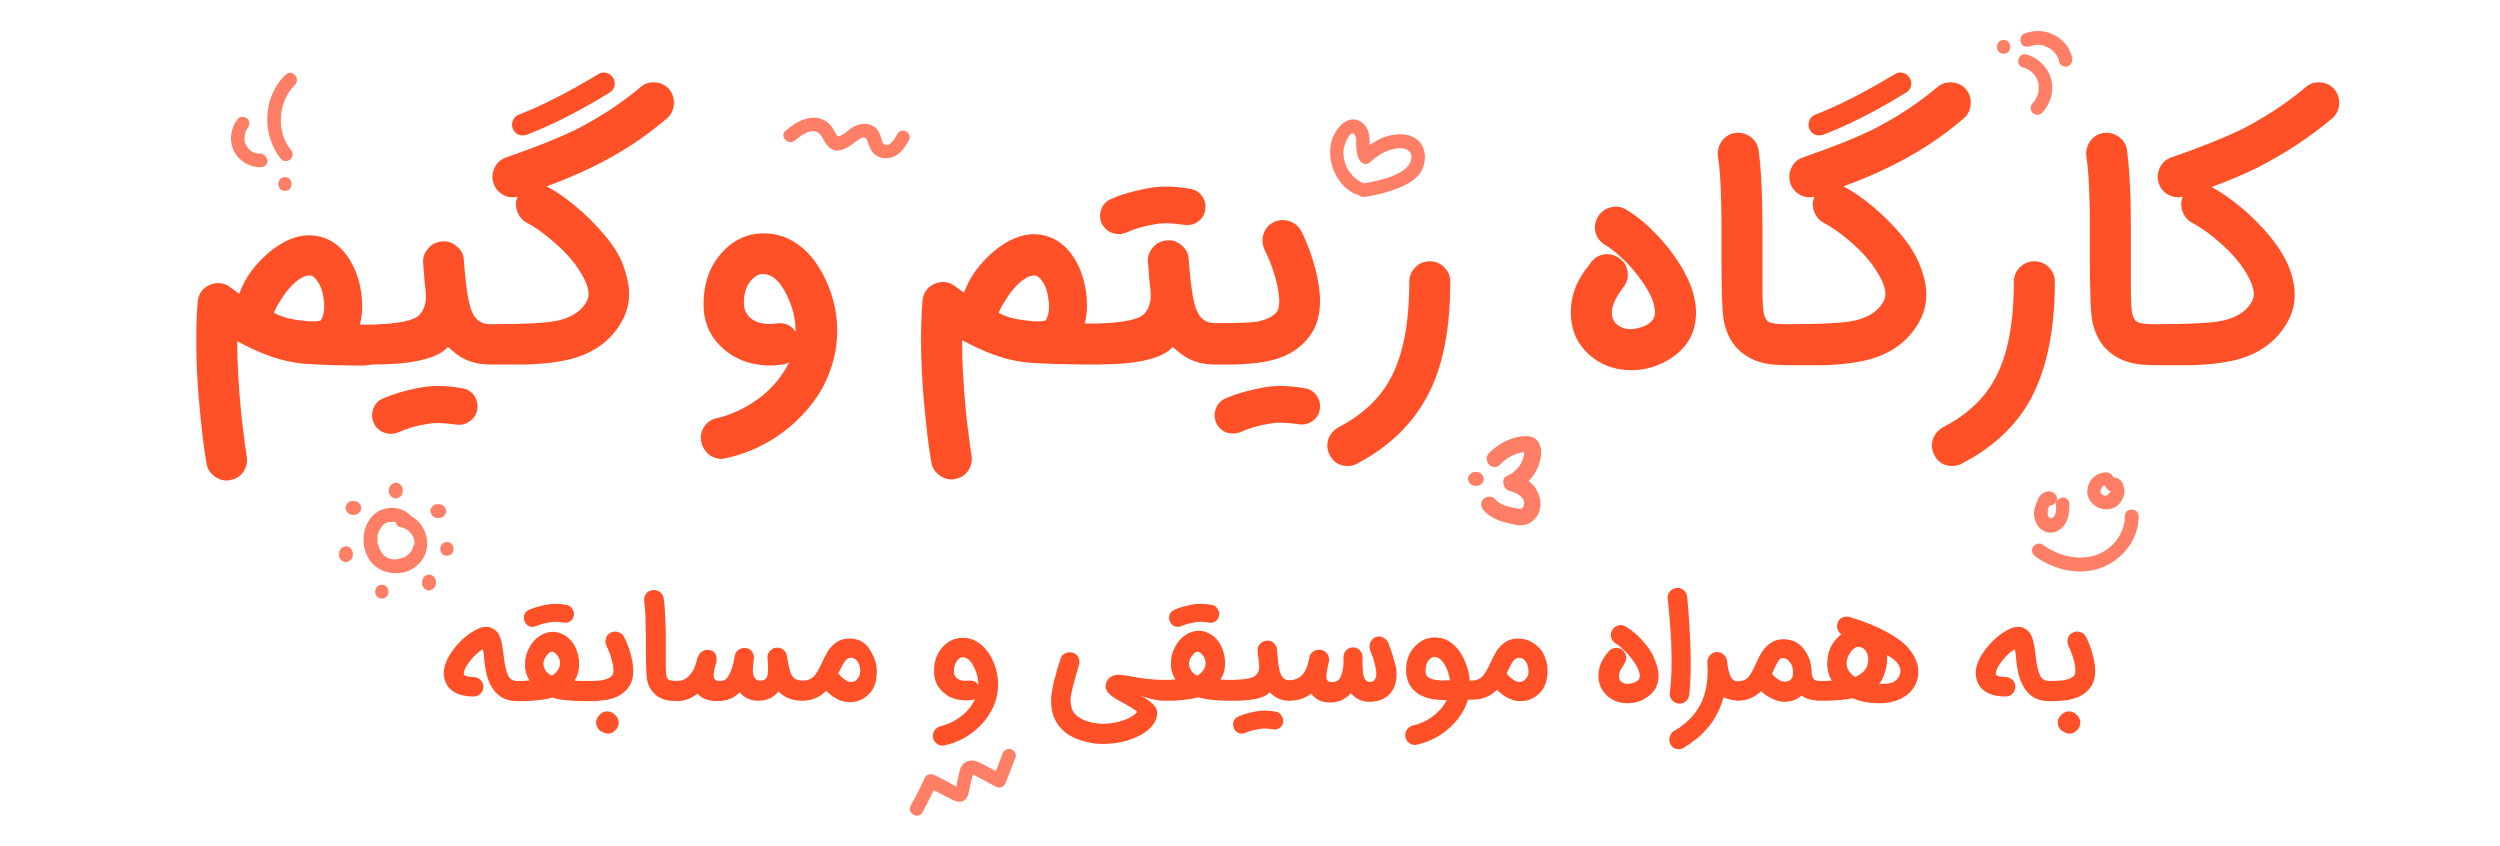 <?xml version="1.0" encoding="utf-8"?>
<!-- Generator: Adobe Illustrator 27.9.0, SVG Export Plug-In . SVG Version: 6.00 Build 0)  -->
<svg version="1.1" id="Layer_1" xmlns="http://www.w3.org/2000/svg" xmlns:xlink="http://www.w3.org/1999/xlink" x="0px" y="0px"
	 viewBox="0 0 707.1 239.4" style="enable-background:new 0 0 707.1 239.4;" xml:space="preserve">
<style type="text/css">
	.st0{fill:#FF5027;}
	.st1{fill:#FF7F66;}
</style>
<g>
	<g>
		<path class="st0" d="M105.3,103.1C105.3,103.1,105.3,103.1,105.3,103.1c11.4,0,18.6-1.7,21.4-5c0.5,0.5,1,0.9,1.5,1.3
			c2.8,2.5,6.3,3.7,10.3,3.7c0,0,0,0,0,0c0,0,0,0,0,0h7.7l2,0c1.5,0,3-0.1,4.3-0.2c3.3-0.2,6.2-0.7,8.8-1.3
			c7.3-1.9,12.3-5.9,15.2-11.9c1.8-3.9,1.9-8.1,0.4-12.7C176,73.5,174,70,171,66.5c-2.5-3-5.3-5.8-8.6-8.5c-2.7-2.2-5.3-4-7.8-5.3
			c4.7-1.7,8.9-3.5,12.6-5.3c7.9-3.8,15-8.4,21.4-13.9c1.2-1,1.9-2.4,2-4c0.1-1.6-0.3-3-1.3-4.2c-1-1.2-2.4-1.9-4-2
			c-1.6-0.1-3,0.3-4.2,1.4c-5.6,4.7-11.8,8.7-18.5,12.1c-4.8,2.3-11.3,4.9-19.4,7.7c-1.5,0.5-2.6,1.5-3.3,2.9
			c-0.7,1.5-0.8,2.9-0.3,4.5c0.4,1.2,1.1,2.1,2.2,2.9c1,0.7,2.1,1,3.3,1c0.4,0,0.9-0.1,1.3-0.2c-0.6,1.4-0.6,2.8-0.1,4.2
			c0.5,1.4,1.4,2.5,2.7,3.2c1.9,1,4,2.4,6.3,4.3c2.6,2.1,4.9,4.3,6.7,6.6c0.6,0.7,1.1,1.4,1.6,2.2c0.7,1,1.2,1.9,1.7,2.9
			c1.2,2.5,1.5,4.4,0.8,5.9c-1.3,2.8-4,4.7-8,5.7c-2.8,0.7-9.3,1.1-19.5,1.1c0,0,0,0,0,0c0,0,0,0,0,0c-2.3,0-4-1.1-5-3.3
			c-1-2.2-1.7-6.3-2.2-12.3c-0.1-1.2-0.2-2-0.2-2.6c-0.1-1.6-0.8-2.9-2.1-3.9c-1.2-1-2.6-1.5-4.2-1.3c-1.6,0.2-2.9,0.8-3.9,2.1
			c-1,1.2-1.5,2.6-1.3,4.3c0.1,0.5,0.1,1.3,0.2,2.4l0.1,1.3l0.1,1.3c0.1,1,0.2,1.9,0.3,2.7c0.3,2.9-0.3,5.1-1.8,6.7
			c-1.6,1.6-6,2.5-13.2,2.7c-0.6,0-1.4,0-2.5,0h-1.1c0.7-2.7,0.8-5.7,0.4-8.8c-0.5-3.5-1.5-6.6-3.2-9.4c-2.1-3.5-4.9-5.7-8.2-6.6
			c-3.2-0.9-6.7-0.5-10.3,1.4c-3,1.6-5.8,3.9-8.3,6.9c-2.1,2.5-3.6,5.1-4.5,7.8c-0.9-0.6-1.7-1.2-2.5-1.8c-1.8-1.4-3.8-1.6-5.9-0.7
			c-2.1,0.9-3.2,2.6-3.4,4.9c-0.6,8.1-0.5,17.1,0.3,27c0.3,3.6,0.7,7.2,1.1,10.9c0.3,2.6,0.7,5.2,1.1,7.6c0.2,1.4,0.9,2.6,2,3.5
			c1.1,0.9,2.3,1.4,3.7,1.4c0.3,0,0.6,0,0.9-0.1c1.6-0.3,2.9-1,3.8-2.3c0.9-1.3,1.2-2.8,1-4.3c-0.1-0.7-0.2-1.3-0.3-2.1
			c-0.2-0.9-0.3-1.9-0.4-2.9c-0.3-2.5-0.7-5-0.9-7.6c-0.7-7.1-1.1-13.8-1.1-20.1c3.1,1.7,6.1,3.1,9.2,4.2c4,1.4,7.9,2.2,11.7,2.3
			l4.1,0.2c1.6,0.1,2.9,0.1,4,0.1c2.9,0.1,5.2,0.1,6.9,0.1L105.3,103.1C105.3,103.1,105.3,103.1,105.3,103.1z M91.5,88.7
			c-0.3,1.1-0.6,1.8-0.9,2c-0.1,0.1-0.6,0.1-1.5,0.2c-1,0-2.1,0-3.3-0.2c-3.4-0.3-6.1-1-8.3-2.2c0-0.2,0.3-0.9,0.9-2
			c0.7-1.2,1.5-2.4,2.3-3.6c2.6-3.3,4.9-5,6.9-5c0.8,0,1.5,0.6,2.3,1.8c0.9,1.3,1.4,2.9,1.6,4.7C91.8,85.9,91.8,87.4,91.5,88.7z"/>
		<path class="st0" d="M132.9,119.1c1.2-0.8,1.9-2,2.1-3.4c0.2-1.4-0.1-2.7-0.9-3.8c-0.8-1.2-2-1.9-3.4-2.1
			c-4.6-0.8-8.5-0.8-11.7-0.2c-4.4,0.8-8,1.9-10.7,3.1c-1.3,0.6-2.2,1.5-2.7,2.9c-0.5,1.3-0.5,2.6,0.1,4c0.4,1,1.1,1.7,2,2.3
			c0.8,0.5,1.8,0.8,2.8,0.8c0.7,0,1.4-0.1,2.1-0.4c2.4-1.1,5.1-1.9,8.3-2.4c2-0.4,4.7-0.3,8.2,0.2
			C130.4,120.3,131.7,120,132.9,119.1z"/>
		<path class="st0" d="M147.9,38.3c0.4,0,0.8-0.1,1.1-0.2c6.8-2.6,14.6-6.5,23.4-11.9c0.7-0.4,1.2-1,1.4-1.9
			c0.2-0.8,0.1-1.6-0.4-2.3c-0.4-0.7-1.1-1.2-1.9-1.4c-0.8-0.2-1.6-0.1-2.3,0.4c-8.5,5.1-15.9,8.9-22.4,11.4
			c-0.8,0.3-1.4,0.9-1.7,1.6c-0.3,0.8-0.4,1.5-0.1,2.3C145.5,37.6,146.5,38.3,147.9,38.3z"/>
		<path class="st0" d="M214.6,112.7c-3.7,2.7-7.6,4.6-11.9,5.6c-1.6,0.3-2.8,1.2-3.6,2.5s-1.1,2.8-0.7,4.4c0.3,1.3,1,2.4,2,3.3
			c1.1,0.8,2.3,1.3,3.6,1.3c0.4,0,0.9-0.1,1.3-0.2c8.5-1.9,15.7-6,21.7-12.3c3.1-3.3,5.5-6.8,7.1-10.7c1.8-4.2,2.7-8.6,2.7-13.2
			c0-5.7-1.5-11.2-4.4-16.5c-2-3.5-4.3-6.2-7.2-8.1c-2.8-1.9-5.9-2.8-9.2-2.8c-4.4,0-8.1,1.6-11.3,4.9c-3.9,4-5.8,9.2-5.7,15.6
			c0.1,5.1,2.1,9.2,5.9,12.4c2.1,1.8,4.6,3.1,7.4,3.8c2.9,0.7,5.9,0.9,9,0.4c0.7-0.1,1.3-0.3,1.9-0.6
			C221.3,106.3,218.5,109.8,214.6,112.7z M220.4,91.4c-0.3,0-0.6,0-0.9,0.1c-3.1,0.4-5.5-0.1-7.3-1.6c-1.1-1-1.7-2.2-1.8-3.8
			c-0.1-3.1,0.7-5.5,2.4-7.2c0.9-0.9,1.9-1.4,3-1.4c2.6,0,4.8,2,6.7,5.9c1.7,3.4,2.5,6.7,2.5,9.9v0.5
			C224,92.2,222.4,91.4,220.4,91.4z"/>
		<path class="st0" d="M308,103.1h2.3c0,0,0,0,0,0c0,0,0,0,0,0c11.4,0,18.6-1.7,21.4-5c0.5,0.5,1,0.9,1.5,1.3
			c2.8,2.5,6.3,3.7,10.3,3.7c0,0,0,0,0.1,0c0,0,0,0,0.1,0h5.1c1.7,0,3.1-0.1,4.1-0.2c2.6-0.2,4.8-0.5,6.8-1c5.2-1.3,9-4,11.5-8
			c2.3-3.8,2.8-9.1,1.3-15.9c-0.5-2.4-1.3-4.9-2.2-7.5c-0.4-1-0.8-1.9-1.2-2.9c-0.3-0.7-0.6-1.4-1-2.1c-0.7-1.4-1.8-2.4-3.3-2.9
			c-1.5-0.5-3-0.5-4.5,0.2c-1.4,0.7-2.4,1.8-2.9,3.3c-0.5,1.5-0.4,3,0.2,4.4c1.9,3.8,3.1,7.4,3.8,10.9c0.3,1.7,0.5,3.2,0.4,4.4
			c-0.1,0.9-0.2,1.6-0.4,2c-0.9,1.5-2.8,2.5-5.5,3.1c-2,0.4-6,0.5-12.1,0.5c0,0,0,0-0.1,0c0,0,0,0-0.1,0c-2.3,0-4-1.1-5-3.3
			c-1-2.2-1.7-6.3-2.2-12.3c-0.1-1.2-0.2-2-0.2-2.6c-0.1-1.6-0.8-2.9-2.1-3.9c-1.2-1-2.6-1.5-4.2-1.3c-1.6,0.2-2.9,0.8-3.9,2.1
			c-1,1.2-1.5,2.6-1.3,4.3c0.1,0.5,0.1,1.3,0.2,2.4l0.1,1.3l0.1,1.3c0.1,1,0.2,1.9,0.3,2.7c0.3,2.9-0.3,5.1-1.8,6.7
			c-1.6,1.6-6,2.5-13.2,2.7c-0.6,0-1.4,0-2.5,0h-1.1c0.7-2.7,0.8-5.7,0.4-8.8c-0.5-3.5-1.5-6.6-3.2-9.4c-2.1-3.5-4.9-5.7-8.2-6.6
			c-3.2-0.9-6.7-0.5-10.3,1.4c-3,1.6-5.8,3.9-8.3,6.9c-2.1,2.5-3.6,5.1-4.5,7.8c-0.9-0.6-1.7-1.2-2.5-1.8c-1.8-1.4-3.8-1.6-5.9-0.7
			c-2.1,0.9-3.2,2.6-3.4,4.9c-0.6,8.1-0.5,17.1,0.3,27c0.3,3.6,0.7,7.2,1.1,10.9c0.3,2.6,0.7,5.2,1.1,7.6c0.2,1.4,0.9,2.6,2,3.5
			c1.1,0.9,2.3,1.4,3.7,1.4c0.3,0,0.6,0,0.9-0.1c1.6-0.3,2.9-1,3.8-2.3c0.9-1.3,1.2-2.8,1-4.3c-0.1-0.7-0.2-1.3-0.3-2.1
			c-0.2-0.9-0.3-1.9-0.4-2.9c-0.3-2.5-0.7-5-0.9-7.6c-0.7-7.1-1.1-13.8-1.1-20.1c3.1,1.7,6.1,3.1,9.2,4.2c4,1.4,7.9,2.2,11.7,2.3
			l4.1,0.2c1.6,0.1,2.9,0.1,4,0.1C304,103.1,306.3,103.1,308,103.1z M296.5,88.7c-0.3,1.1-0.6,1.8-0.9,2c-0.1,0.1-0.6,0.1-1.5,0.2
			c-1,0-2.1,0-3.3-0.2c-3.4-0.3-6.1-1-8.3-2.2c0-0.2,0.3-0.9,0.9-2c0.7-1.2,1.5-2.4,2.3-3.6c2.6-3.3,4.9-5,6.9-5
			c0.8,0,1.5,0.6,2.3,1.8c0.9,1.3,1.4,2.9,1.6,4.7C296.8,85.9,296.8,87.4,296.5,88.7z"/>
		<path class="st0" d="M313.6,65.4c0.8,0.5,1.8,0.8,2.8,0.8c0.7,0,1.4-0.1,2.1-0.4c2.4-1.1,5.1-1.9,8.3-2.4c2-0.4,4.7-0.3,8.2,0.2
			c1.4,0.2,2.7-0.1,3.8-0.9c1.2-0.8,1.9-2,2.1-3.4c0.2-1.4-0.1-2.7-0.9-3.8c-0.8-1.2-2-1.9-3.4-2.1c-4.6-0.8-8.5-0.8-11.7-0.2
			c-4.4,0.8-8,1.9-10.7,3.1c-1.3,0.6-2.2,1.5-2.7,2.9c-0.5,1.3-0.5,2.6,0.1,4C312.1,64.1,312.7,64.9,313.6,65.4z"/>
		<path class="st0" d="M348.8,122.6c0.7,0,1.4-0.1,2.1-0.4c2.4-1.1,5.1-1.9,8.3-2.4c2-0.4,4.7-0.3,8.2,0.2c1.4,0.2,2.7-0.1,3.8-0.9
			c1.2-0.8,1.9-2,2.1-3.4c0.2-1.4-0.1-2.7-0.9-3.8c-0.8-1.2-2-1.9-3.4-2.1c-4.6-0.8-8.5-0.8-11.7-0.2c-4.4,0.8-8,1.9-10.7,3.1
			c-1.3,0.6-2.2,1.5-2.7,2.9c-0.5,1.3-0.5,2.6,0.1,4c0.4,1,1.1,1.7,2,2.3C346.8,122.4,347.8,122.6,348.8,122.6z"/>
		<path class="st0" d="M410.2,79.7c0-1.6-0.6-3-1.7-4.1c-1.1-1.1-2.5-1.7-4.1-1.7c-1.6,0-3,0.6-4.1,1.7c-1.1,1.1-1.7,2.5-1.7,4.1
			c0,11.9-1.8,21.1-5.5,27.7c-3,5.5-7.9,10-14.6,13.5c-1.4,0.8-2.3,1.9-2.8,3.4c-0.5,1.5-0.3,3,0.4,4.4c1.1,2.1,2.8,3.1,5.1,3.1
			c1,0,1.9-0.2,2.7-0.7c8.9-4.7,15.4-11,19.6-18.7C408,104.3,410.2,93.4,410.2,79.7z"/>
		<path class="st0" d="M472.5,101.4c4.8-3.1,7.2-7.4,7.2-13c0-3-0.8-6.3-2.4-9.7c-1.2-2.6-2.9-5.2-4.9-7.9
			c-4.1-5.2-8.3-9.1-12.6-11.6c-1.4-0.8-2.9-1-4.4-0.5c-1.5,0.4-2.7,1.3-3.5,2.7c-0.8,1.4-1,2.9-0.6,4.4c0.4,1.5,1.4,2.7,2.7,3.5
			c1.3,0.7,2.7,1.8,4.2,3.2c1.8,1.6,3.5,3.4,5,5.4c3.3,4.2,4.9,7.7,4.9,10.5c0,1.6-1,2.9-2.9,3.8c-0.7,0.3-1.5,0.5-2.3,0.7
			c-0.7,0.1-1.2,0.2-1.6,0.2l-0.2,0h-0.3c-0.2,0-0.5-0.1-0.7-0.1c-0.7-0.1-1.3-0.3-1.8-0.6c-1.6-0.8-2.4-2.1-2.4-4
			c0-1.7,0.8-3.7,2.5-6.1l0.5-0.7l0.5-0.7c0.9-1.3,1.2-2.8,0.9-4.3c-0.3-1.6-1.1-2.8-2.5-3.7c-1.3-0.9-2.8-1.2-4.3-0.9
			c-1.6,0.3-2.8,1.1-3.7,2.5c-0.2,0.2-0.4,0.6-0.8,1.1l-0.4,0.5l-0.4,0.5c-0.3,0.4-0.5,0.8-0.8,1.2c-0.6,1-1.1,1.9-1.5,2.8
			c-1.1,2.5-1.6,5-1.6,7.8c0,5,1.8,9,5.4,12.1c3.2,2.8,7.1,4.2,11.7,4.2C465.4,104.7,469.1,103.6,472.5,101.4z"/>
		<path class="st0" d="M514.6,38.3c0.4,0,0.8-0.1,1.1-0.2c6.8-2.6,14.6-6.5,23.4-11.9c0.7-0.4,1.2-1,1.4-1.9
			c0.2-0.8,0.1-1.6-0.4-2.3c-0.4-0.7-1.1-1.2-1.9-1.4c-0.8-0.2-1.6-0.1-2.3,0.4c-8.5,5.1-15.9,8.9-22.4,11.4
			c-0.8,0.3-1.4,0.9-1.7,1.6c-0.3,0.8-0.4,1.5-0.1,2.3C512.2,37.6,513.2,38.3,514.6,38.3z"/>
		<path class="st0" d="M537.8,66.5c-2.5-3-5.3-5.8-8.6-8.5c-2.7-2.2-5.3-4-7.8-5.3c4.7-1.7,8.9-3.5,12.6-5.3
			c7.9-3.8,15-8.4,21.4-13.9c1.2-1,1.9-2.4,2-4s-0.3-3-1.3-4.2c-1-1.2-2.4-1.9-4-2c-1.6-0.1-3,0.3-4.2,1.4
			c-5.6,4.7-11.8,8.7-18.5,12.1c-4.8,2.3-11.3,4.9-19.4,7.7c-1.5,0.5-2.6,1.5-3.3,2.9c-0.7,1.5-0.8,2.9-0.3,4.5
			c0.4,1.2,1.1,2.1,2.2,2.9c1,0.7,2.1,1,3.3,1c0.4,0,0.9-0.1,1.3-0.2c-0.6,1.4-0.6,2.8-0.1,4.2c0.5,1.4,1.4,2.5,2.7,3.2
			c1.9,1,4,2.4,6.3,4.3c2.6,2.1,4.9,4.3,6.7,6.6c0.6,0.7,1.1,1.4,1.6,2.2c0.7,1,1.2,1.9,1.7,2.9c1.2,2.5,1.5,4.4,0.8,5.9
			c-1.3,2.8-4,4.7-8,5.7c-2.8,0.7-9.3,1.1-19.5,1.1c-2.6,0-4.2-0.2-5-0.6c-0.7-0.3-1.2-1.1-1.5-2.3c-0.2-0.9-0.4-3.2-0.4-6.8
			c0-1.4,0-3,0-4.9V64.1c0-2.9-0.1-5.6-0.1-7.8c-0.2-5.8-0.5-10.4-1-13.8c-0.2-1.6-1-2.8-2.3-3.8c-1.3-0.9-2.7-1.3-4.3-1.1
			c-1.6,0.2-2.8,1-3.8,2.3c-0.9,1.3-1.3,2.8-1.1,4.3c0.5,3.1,0.8,7.3,0.9,12.8c0.1,2.1,0.1,4.6,0.1,7.4v3.8v3.7
			c0,10.7,0.2,17.2,0.8,19.5c0.7,2.9,1.9,5.3,3.7,7.2c1.4,1.4,3,2.5,4.9,3.3c1.5,0.6,3.1,1,4.9,1.2c0.7,0.1,2.1,0.1,4.2,0.2
			c0,0,0,0,0,0h7.7l2,0c1.5,0,3-0.1,4.3-0.2c3.3-0.2,6.2-0.7,8.8-1.3c7.3-1.9,12.3-5.9,15.2-11.9c1.8-3.9,1.9-8.1,0.4-12.7
			C542.7,73.5,540.7,70,537.8,66.5z"/>
		<path class="st0" d="M574.5,112.6c4.4-8.3,6.7-19.3,6.7-32.9c0-1.6-0.6-3-1.7-4.1c-1.1-1.1-2.5-1.7-4.1-1.7c-1.6,0-3,0.6-4.1,1.7
			c-1.1,1.1-1.7,2.5-1.7,4.1c0,11.9-1.8,21.1-5.5,27.7c-3,5.5-7.9,10-14.6,13.5c-1.4,0.8-2.3,1.9-2.8,3.4c-0.5,1.5-0.3,3,0.4,4.4
			c1.1,2.1,2.8,3.1,5.1,3.1c1,0,1.9-0.2,2.7-0.7C563.8,126.5,570.4,120.3,574.5,112.6z"/>
		<path class="st0" d="M659.6,33.5c1.2-1,1.9-2.4,2-4s-0.3-3-1.3-4.2c-1-1.2-2.4-1.9-4-2c-1.6-0.1-3,0.3-4.2,1.4
			c-5.6,4.7-11.8,8.7-18.5,12.1c-4.8,2.3-11.3,4.9-19.4,7.7c-1.5,0.5-2.6,1.5-3.3,2.9c-0.7,1.5-0.8,2.9-0.3,4.5
			c0.4,1.2,1.1,2.1,2.2,2.9c1,0.7,2.1,1,3.3,1c0.4,0,0.9-0.1,1.3-0.2c-0.6,1.4-0.6,2.8-0.1,4.2c0.5,1.4,1.4,2.5,2.7,3.2
			c1.9,1,4,2.4,6.3,4.3c2.6,2.1,4.9,4.3,6.7,6.6c0.6,0.7,1.1,1.4,1.6,2.2c0.7,1,1.2,1.9,1.7,2.9c1.2,2.5,1.5,4.4,0.8,5.9
			c-1.3,2.8-4,4.7-8,5.7c-2.8,0.7-9.3,1.1-19.5,1.1c-2.6,0-4.2-0.2-5-0.6c-0.7-0.3-1.2-1.1-1.5-2.3c-0.2-0.9-0.4-3.2-0.4-6.8
			c0-1.4,0-3,0-4.9V64.1c0-2.9-0.1-5.6-0.1-7.8c-0.2-5.8-0.5-10.4-1-13.8c-0.2-1.6-1-2.8-2.3-3.8c-1.3-0.9-2.7-1.3-4.3-1.1
			c-1.6,0.2-2.8,1-3.8,2.3c-0.9,1.3-1.3,2.8-1.1,4.3c0.5,3.1,0.8,7.3,0.9,12.8c0.1,2.1,0.1,4.6,0.1,7.4v3.8v3.7
			c0,10.7,0.2,17.2,0.8,19.5c0.7,2.9,1.9,5.3,3.7,7.2c1.4,1.4,3,2.5,4.9,3.3c1.5,0.6,3.1,1,4.9,1.2c0.7,0.1,2.1,0.1,4.2,0.2
			c0,0,0,0,0,0h7.7l2,0c1.5,0,3-0.1,4.3-0.2c3.3-0.2,6.2-0.7,8.8-1.3c7.3-1.9,12.3-5.9,15.2-11.9c1.8-3.9,1.9-8.1,0.4-12.7
			c-1.1-3.4-3.1-6.9-6.1-10.5c-2.5-3-5.3-5.8-8.6-8.5c-2.7-2.2-5.3-4-7.8-5.3c4.7-1.7,8.9-3.5,12.6-5.3
			C646,43.6,653.2,38.9,659.6,33.5z"/>
		<path class="st0" d="M160.3,171.1c-2.2-0.4-4.1-0.4-5.6-0.1c-2.1,0.4-3.8,0.9-5.1,1.5c-0.6,0.3-1.1,0.7-1.3,1.4
			c-0.2,0.6-0.2,1.3,0.1,1.9c0.2,0.5,0.5,0.8,0.9,1.1c0.4,0.3,0.8,0.4,1.3,0.4c0.3,0,0.7-0.1,1-0.2c1.1-0.5,2.5-0.9,4-1.1
			c1-0.2,2.3-0.2,3.9,0.1c0.7,0.1,1.3,0,1.8-0.4c0.6-0.4,0.9-0.9,1-1.6c0.1-0.7,0-1.3-0.4-1.8C161.5,171.5,160.9,171.2,160.3,171.1z
			"/>
		<path class="st0" d="M177.6,182.6c-0.2-0.5-0.4-0.9-0.6-1.4c-0.1-0.3-0.3-0.7-0.5-1c-0.3-0.7-0.8-1.2-1.6-1.4
			c-0.7-0.3-1.4-0.2-2.1,0.1c-0.7,0.3-1.2,0.9-1.4,1.6s-0.2,1.4,0.1,2.1c0.9,1.8,1.5,3.6,1.8,5.2c0.2,0.8,0.2,1.5,0.2,2.1
			c0,0.4-0.1,0.8-0.2,0.9c-0.4,0.7-1.3,1.2-2.6,1.5c-0.9,0.2-2.4,0.3-4.5,0.3c0,0,0,0,0,0s0,0,0,0c-1.4,0-2.7,0-3.7-0.1
			c0.9-1.4,1.3-2.9,1.3-4.7c0-1.8-0.4-3.4-1.2-5c-0.7-1.3-1.6-2.3-2.7-3c-1.1-0.7-2.3-1.1-3.5-1.1c-1.3,0-2.6,0.4-3.8,1.2
			s-2.2,1.9-2.9,3.3c-0.8,1.4-1.2,2.9-1.2,4.5c-0.1,1.8,0.4,3.4,1.3,4.8c-0.5,0-1.1,0-1.8,0.1h-1.8c0,0,0,0,0,0c0,0,0,0,0,0
			c-1.1,0-2-0.5-2.5-1.6c-0.5-1-1-3-1.3-6c-0.2-1.7-0.4-2.9-0.6-3.6l-0.1-0.3c0-0.1-0.1-0.3-0.1-0.4c-0.1-0.3-0.2-0.7-0.4-1
			c-0.4-0.9-1-1.5-1.8-1.9c-0.5-0.3-1.1-0.5-1.7-0.5c-0.8,0-1.6,0.1-2.4,0.5c-2.6,1.2-4.9,3.1-6.9,5.7c-2.4,3.1-3.3,5.9-2.7,8.4
			c0.4,1.7,1.3,3,2.9,3.9c1.4,0.8,3.2,1.2,5.3,1.2c0.8,0,1.4-0.2,2-0.8s0.8-1.2,0.8-1.9c0-0.8-0.2-1.4-0.8-2
			c-0.5-0.5-1.2-0.8-1.9-0.8c-0.7,0-1.3-0.1-1.8-0.2c-0.2,0-0.4-0.1-0.5-0.2c-0.1,0-0.2-0.1-0.3-0.1c-0.1-0.1-0.2-0.1-0.2-0.1l0-0.1
			l0,0c0-0.1,0-0.3,0-0.5c0-0.2,0.1-0.5,0.2-0.8c0.3-0.8,0.8-1.6,1.5-2.5c1.1-1.4,2.3-2.6,3.7-3.4c0,0.3,0.1,0.7,0.2,1.2l0.1,0.6
			l0,0.3l0,0.3l0.1,0.9l0.1,0.9c0.1,0.7,0.2,1.4,0.3,1.9c0.3,1.4,0.7,2.7,1.2,3.7c1.6,3.3,4.1,4.9,7.6,4.9c0,0,0,0,0,0c0,0,0,0,0,0
			h1.1l1,0c0.8,0,1.5,0,2.1-0.1c1.6-0.1,3-0.3,4.2-0.5c0.5-0.1,1.1-0.2,1.6-0.4c0.5,0.2,1.1,0.3,1.6,0.4c1.3,0.3,2.7,0.4,4.3,0.5
			c0.6,0,1.3,0.1,2.1,0.1h2c0,0,0,0,0,0s0,0,0,0h1.5c0.6,0,1.1,0,1.6-0.1c1.2-0.1,2.3-0.2,3.3-0.5c2.5-0.6,4.3-1.9,5.5-3.8
			c1.1-1.8,1.3-4.4,0.6-7.6C178.4,185,178.1,183.8,177.6,182.6z M156.1,191.1c-0.6-0.2-1.1-0.6-1.6-1.2c-0.5-0.7-0.8-1.4-0.8-2.2
			c0-0.8,0.3-1.6,1-2.4c0.6-0.7,1-1,1.4-1c0.4,0,0.9,0.3,1.4,0.9c0.6,0.7,0.9,1.5,0.9,2.3C158.4,188.9,157.7,190.1,156.1,191.1z"/>
		<path class="st0" d="M171.7,201.2c-0.8,0-1.5,0.3-2.1,1c-0.7,0.7-1,1.4-1,2.1c0,0.8,0.3,1.5,0.9,2.2c0.9,0.6,1.7,1,2.5,1
			c0.7,0,1.4-0.3,2.1-1c0.6-0.6,0.9-1.4,0.9-2.2c0-0.8-0.4-1.5-1.1-2.2C173.2,201.5,172.5,201.2,171.7,201.2z"/>
		<path class="st0" d="M240.2,180.6c-2.1,0-3.9,0.9-5.3,2.6c-0.5,0.5-0.9,1.2-1.3,2c-0.2,0.3-0.4,0.7-0.6,1.1l-0.5,1.1
			c-0.9,2-1.7,3.3-2.3,3.9c-0.8,0.8-1.8,1.2-3,1.2c0,0-0.1,0-0.1,0c-0.7,0-1.4-0.1-1.8-0.3c-0.5-0.2-0.9-0.6-1.3-1.1
			c-0.5-0.8-1-2.7-1.4-5.6c-0.1-0.7-0.5-1.3-1.1-1.8c-0.6-0.4-1.2-0.6-2-0.5c-0.7,0.1-1.3,0.4-1.8,1c-0.5,0.6-0.7,1.2-0.6,2
			c0.2,2.5,0.2,4.1,0,4.7c-0.2,1.1-0.9,1.6-2.1,1.6c-1.1,0-1.8-0.7-2-2.1c-0.1-0.5-0.1-1.2,0-1.9c0-0.3,0.1-0.6,0.1-1
			c0-0.2,0.1-0.6,0.1-1c0.1-0.8,0-1.4-0.4-2.1c-0.4-0.6-1-1-1.8-1.1c-0.7-0.1-1.4,0-2.1,0.5c-0.6,0.4-1,1-1.1,1.8
			c-0.5,3.1-1.3,5.1-2.2,6.2c-0.6,0.7-1.4,0.9-2.4,0.8c-1-0.1-1.5-0.8-1.3-2.1c0-0.4,0.1-1,0.3-1.7l0.1-0.4l0.1-0.4
			c0.1-0.3,0.2-0.6,0.2-0.8c0.2-0.8,0.1-1.5-0.2-2.1c-0.3-0.6-0.8-1.1-1.6-1.2c-0.7-0.2-1.4-0.1-2.1,0.3c-0.6,0.4-1.1,0.9-1.3,1.7
			l-0.1,0.2l-0.1,0.2c0,0.2-0.1,0.3-0.1,0.5c-0.1,0.4-0.2,0.7-0.3,1c-0.3,0.9-0.6,1.6-1,2.2c-1.1,1.7-2.5,2.6-4.2,2.6
			c-1.2,0-2-0.1-2.4-0.3c-0.3-0.2-0.6-0.5-0.7-1.1c-0.1-0.4-0.2-1.5-0.2-3.2c0-0.6,0-1.4,0-2.4v-6.1c0-1.4,0-2.7-0.1-3.7
			c-0.1-2.8-0.2-5-0.5-6.6c-0.1-0.7-0.5-1.4-1.1-1.8c-0.6-0.4-1.3-0.6-2.1-0.5c-0.7,0.1-1.4,0.5-1.8,1.1c-0.4,0.6-0.6,1.3-0.5,2.1
			c0.2,1.5,0.4,3.5,0.4,6.1c0,1,0,2.2,0.1,3.5v1.8v1.8c0,5.1,0.1,8.2,0.4,9.3c0.3,1.4,0.9,2.5,1.8,3.4c0.6,0.7,1.4,1.2,2.3,1.6
			c0.7,0.3,1.5,0.5,2.3,0.6c0.3,0,1,0.1,2,0.1c0,0,0,0,0,0c0,0,0,0,0,0c0,0,0,0,0,0c0,0,0,0,0,0c2.1,0,4-0.7,5.8-2.1
			c1.2,1.4,3.1,2.1,5.6,2.1c2.6,0,4.7-0.8,6.3-2.5l0.1,0.1c1.3,1.6,3.1,2.3,5.2,2.3c2.2,0,3.9-0.7,5.3-2.2c0.1-0.1,0.3-0.3,0.4-0.4
			c1.7,1.7,3.9,2.6,6.6,2.6c0,0,0,0,0,0c0,0,0,0,0,0c2.7,0,5-0.9,6.9-2.8c0.9,0.9,1.8,1.6,2.7,2.1c1.2,0.7,2.5,1.1,3.7,1.1l0.4,0
			c2,0,3.8-0.8,5.3-2.3c1.5-1.5,2.2-3.7,2.2-6.4c0-2-0.6-3.8-1.6-5.5C245.1,181.8,243,180.6,240.2,180.6z M242.6,191.9
			c-0.5,0.7-1.1,1-1.8,1c-1.1,0-2.3-0.8-3.7-2.4l0.4-0.8c0.6-1.3,1.1-2.2,1.5-2.7c0.4-0.5,0.8-0.8,1.2-0.9c1-0.2,1.8,0.2,2.4,1.1
			c0.5,0.8,0.7,1.6,0.7,2.6C243.3,190.6,243.1,191.3,242.6,191.9z"/>
		<path class="st0" d="M276.7,181.7c-1.4-0.9-2.8-1.3-4.4-1.3c-2.1,0-3.9,0.8-5.4,2.3c-1.9,1.9-2.8,4.4-2.7,7.4c0,2.4,1,4.4,2.8,5.9
			c1,0.9,2.2,1.5,3.6,1.8c1.4,0.3,2.8,0.4,4.3,0.2c0.3,0,0.6-0.2,0.9-0.3c-0.9,1.9-2.2,3.6-4.1,5c-1.7,1.3-3.6,2.2-5.7,2.7
			c-0.7,0.2-1.3,0.6-1.7,1.2c-0.4,0.6-0.5,1.3-0.4,2.1c0.1,0.6,0.5,1.2,1,1.6c0.5,0.4,1.1,0.6,1.7,0.6c0.2,0,0.4,0,0.6-0.1
			c4.1-0.9,7.5-2.9,10.4-5.9c1.5-1.6,2.6-3.3,3.4-5.1c0.9-2,1.3-4.1,1.3-6.3c0-2.7-0.7-5.3-2.1-7.9
			C279.2,183.9,278,182.6,276.7,181.7z M276.7,193.7c-0.5-0.8-1.3-1.2-2.2-1.2c-0.1,0-0.3,0-0.4,0c-1.5,0.2-2.6,0-3.5-0.7
			c-0.5-0.5-0.8-1.1-0.8-1.8c0-1.5,0.4-2.6,1.1-3.4c0.4-0.4,0.9-0.7,1.4-0.7c1.2,0,2.3,0.9,3.2,2.8c0.8,1.6,1.2,3.2,1.2,4.7V193.7z"
			/>
		<path class="st0" d="M342.8,171.1c-2.2-0.4-4.1-0.4-5.6-0.1c-2.1,0.4-3.8,0.9-5.1,1.5c-0.6,0.3-1.1,0.7-1.3,1.4
			c-0.2,0.6-0.2,1.3,0.1,1.9c0.2,0.5,0.5,0.8,0.9,1.1c0.4,0.3,0.8,0.4,1.3,0.4c0.3,0,0.7-0.1,1-0.2c1.1-0.5,2.5-0.9,4-1.1
			c1-0.2,2.3-0.2,3.9,0.1c0.7,0.1,1.3,0,1.8-0.4c0.6-0.4,0.9-0.9,1-1.6c0.1-0.7,0-1.3-0.4-1.8C344,171.5,343.5,171.2,342.8,171.1z"
			/>
		<path class="st0" d="M360.9,201.3c-2.2-0.4-4.1-0.4-5.6-0.1c-2.1,0.4-3.8,0.9-5.1,1.5c-0.6,0.3-1.1,0.7-1.3,1.4
			c-0.2,0.6-0.2,1.3,0.1,1.9c0.2,0.5,0.5,0.8,0.9,1.1c0.4,0.3,0.8,0.4,1.3,0.4c0.3,0,0.7-0.1,1-0.2c1.1-0.5,2.5-0.9,4-1.1
			c1-0.2,2.3-0.2,3.9,0.1c0.7,0.1,1.3,0,1.8-0.4c0.6-0.4,0.9-0.9,1-1.6c0.1-0.7,0-1.3-0.4-1.8C362.1,201.8,361.6,201.4,360.9,201.3z
			"/>
		<path class="st0" d="M392.7,181.9c-0.3-0.7-0.8-1.2-1.5-1.6s-1.4-0.3-2.1-0.1c-0.7,0.3-1.2,0.8-1.5,1.5c-0.3,0.7-0.3,1.4-0.1,2.1
			c0.3,0.9,0.6,1.7,0.9,2.4c0.3,1,0.5,1.9,0.7,2.7c0.5,2.7-0.1,4-1.8,4c-0.4,0-0.8-0.3-1.2-0.8c-0.3-0.5-0.5-1.1-0.6-1.8
			c-0.1-1.3-0.2-2.7-0.1-4.3v-0.1c0-0.8-0.3-1.4-0.8-2c-0.5-0.5-1.1-0.8-1.9-0.8c-0.8,0-1.4,0.3-1.9,0.8s-0.8,1.2-0.8,1.9l0,0.2v0.7
			c0,0.4,0,0.8,0,1.1c-0.1,1-0.2,1.8-0.4,2.5c-0.5,2-1.6,2.9-3.3,2.6c-0.9-0.1-1.3-0.9-1.1-2.2c0-0.5,0.2-1.1,0.3-1.9l0.2-1
			c0.1-0.4,0.2-0.7,0.2-0.9c0-0.1,0-0.3,0-0.4c0-0.7-0.2-1.3-0.7-1.8c-0.4-0.5-1-0.8-1.7-0.9c-0.7-0.1-1.4,0-2.1,0.5
			c-0.6,0.4-1,1-1.1,1.8v0c-0.1,0.6-0.2,1.2-0.4,1.8c-0.2,0.8-0.6,1.5-0.9,2.1c-1,1.6-2.5,2.4-4.3,2.4c0,0,0,0,0,0c0,0,0,0,0,0
			c-1.1,0-1.9-0.5-2.4-1.6c-0.5-1.1-0.8-3-1-5.9c-0.1-0.6-0.1-1-0.1-1.2c-0.1-0.8-0.4-1.4-1-1.9c-0.6-0.5-1.3-0.7-2-0.6
			c-0.8,0.1-1.4,0.4-1.9,1c-0.5,0.6-0.7,1.3-0.6,2c0,0.2,0.1,0.6,0.1,1.1l0.1,0.6l0.1,0.6c0,0.5,0.1,0.9,0.1,1.3
			c0.2,1.4-0.1,2.4-0.9,3.2c-0.7,0.8-2.9,1.2-6.3,1.3c0,0,0,0,0,0s0,0,0,0c-1.4,0-2.7,0-3.7-0.1c0.9-1.4,1.3-2.9,1.3-4.7
			c0-1.8-0.4-3.4-1.2-5c-0.7-1.3-1.6-2.3-2.7-3c-1.1-0.7-2.3-1.1-3.5-1.1c-1.3,0-2.6,0.4-3.8,1.2s-2.2,1.9-2.9,3.3
			c-0.8,1.4-1.2,2.9-1.2,4.5c-0.1,1.8,0.4,3.4,1.3,4.8c-0.5,0-1.1,0-1.8,0.1h-1.8c-1.3,0-2.8-0.1-4.6-0.3c-0.7-0.1-1.4-0.2-2.2-0.3
			c-0.3,0-0.7-0.1-1-0.2l-0.5-0.1l-0.5-0.1c-1.5-0.2-2.5-0.4-3-0.4c-0.5,0-1-0.1-1.4,0c-0.8,0.1-1.4,0.4-1.9,0.8
			c-0.2,0.2-0.3,0.3-0.5,0.6c-0.1,0.2-0.2,0.3-0.3,0.5c0,0.1,0,0.1-0.1,0.2c0,0.1,0,0.2-0.1,0.3c0,0.3-0.1,0.5-0.1,0.8
			c0,0.7,0.3,1.4,0.9,2c0.3,0.3,0.7,0.7,1.2,1c0.4,0.3,1,0.7,1.6,1l0.9,0.5l0.9,0.5c1.2,0.7,2.1,1.2,2.5,1.5
			c0.2,0.1,0.4,0.3,0.6,0.4c0.1,0.1,0.2,0.2,0.3,0.3c0,0.1-0.1,0.2-0.2,0.3c-0.1,0.1-0.3,0.3-0.4,0.4c-0.4,0.4-1,0.7-1.7,1.1
			c-2.2,1-4.6,1.6-7.4,1.6c-1.2,0-2.5-0.2-3.8-0.5c-1.7-0.5-3-1.2-3.9-2.1c-1-1-1.4-2.4-1.4-4.1c0-1,0.3-2.3,0.7-4
			c0.2-0.6,0.4-1.4,0.6-2.2l0.3-1.1l0.2-0.5l0.1-0.5c0.2-0.8,0.4-1.3,0.5-1.7c0.2-0.7,0.1-1.4-0.2-2.1c-0.4-0.7-0.9-1.1-1.7-1.3
			c-0.7-0.2-1.4-0.1-2.1,0.2c-0.7,0.4-1.1,0.9-1.3,1.7c-0.1,0.3-0.2,0.9-0.5,1.6l-0.4,1.2l-0.3,1.3c-0.3,0.9-0.5,1.8-0.7,2.5
			c-0.4,1.9-0.7,3.5-0.7,4.8c-0.1,3.3,0.8,6,2.9,8.2c1.5,1.6,3.6,2.8,6.2,3.5c1,0.3,2.1,0.5,3.3,0.7c0.4,0,0.9,0.1,1.3,0.1
			c0.3,0,0.6,0,1,0c3.9,0,7.3-0.8,10.4-2.4c3.3-1.8,4.9-3.9,4.9-6.4c0-0.9-0.5-1.9-1.6-2.8c-1-0.9-2.1-1.6-3.5-2.1
			c1.1,0.4,2.3,0.7,3.5,1c1.4,0.3,2.5,0.5,3.2,0.5c0,0,0,0,0,0h1.1l1,0c0.8,0,1.5,0,2.1-0.1c1.6-0.1,3-0.3,4.2-0.5
			c0.5-0.1,1.1-0.2,1.6-0.4c0.5,0.2,1.1,0.3,1.6,0.4c1.3,0.3,2.7,0.4,4.3,0.5c0.6,0,1.3,0.1,2.1,0.1h2c0,0,0,0,0,0s0,0,0,0
			c5.5,0,8.9-0.8,10.2-2.4c0.2,0.2,0.5,0.4,0.7,0.6c1.3,1.2,3,1.8,4.9,1.8c0,0,0,0,0,0c0,0,0,0,0,0c2.3,0,4.4-0.7,6.2-2l0.3,0.4
			c1.2,1.4,2.8,2.1,5.1,2.1s4.1-0.9,5.8-2.6c0.1,0.1,0.2,0.3,0.4,0.4c1.3,1.3,2.9,2,4.8,2c1.6,0,3-0.3,4.2-1c0.9-0.5,1.6-1.1,2.2-2
			c1.1-1.6,1.5-3.8,1.2-6.5C394.4,187,393.8,184.7,392.7,181.9z M338.7,191.1c-0.6-0.2-1.1-0.6-1.6-1.2c-0.5-0.7-0.8-1.4-0.8-2.2
			c0-0.8,0.3-1.6,1-2.4c0.6-0.7,1-1,1.4-1c0.4,0,0.9,0.3,1.4,0.9c0.6,0.7,0.9,1.5,0.9,2.3C341,188.9,340.2,190.1,338.7,191.1z"/>
		<path class="st0" d="M429.3,180.6c-2.1,0-3.9,0.9-5.3,2.6c-0.5,0.5-0.9,1.2-1.3,2c-0.2,0.3-0.4,0.7-0.6,1.1l-0.5,1.1
			c-0.9,2-1.7,3.3-2.3,3.9c-0.8,0.8-1.8,1.2-3,1.2c-0.1,0-0.1,0-0.2,0c-0.1,0-0.3,0-0.4,0c-0.2-2.5-0.9-4.8-2.1-7
			c-0.9-1.7-2.1-3-3.4-3.9c-1.3-0.9-2.8-1.3-4.4-1.3c-2.1,0-3.9,0.8-5.4,2.3c-1.9,1.9-2.8,4.4-2.7,7.4c0,0.8,0.2,1.5,0.4,2.3
			c0.3,1,0.8,1.9,1.5,2.6c1.8,2.1,4.8,3.1,9,3.1h0.6c-0.9,1.8-2.3,3.4-4.1,4.7c-1.7,1.3-3.6,2.1-5.5,2.5c-0.7,0.2-1.3,0.6-1.7,1.2
			c-0.4,0.6-0.5,1.3-0.4,2.1c0.1,0.6,0.5,1.2,1,1.6c0.5,0.4,1.1,0.6,1.7,0.6c0.2,0,0.4,0,0.6-0.1c4.1-0.9,7.5-2.9,10.4-5.9
			c1.5-1.6,2.6-3.3,3.4-5.1c0.2-0.5,0.4-1.1,0.6-1.7h1.1c0.1,0,0.1,0,0.2,0c2.7,0,5-0.9,6.9-2.8c0.9,0.9,1.8,1.6,2.7,2.1
			c1.2,0.7,2.5,1.1,3.7,1.1l0.4,0c2,0,3.8-0.8,5.3-2.3c1.5-1.5,2.2-3.7,2.2-6.4c0-2-0.6-3.8-1.6-5.5
			C434.2,181.8,432.1,180.6,429.3,180.6z M408.5,192.5c-1.1,0-2.1-0.1-2.9-0.3c-0.6-0.1-1.1-0.3-1.5-0.6c-0.6-0.3-0.9-0.9-0.9-1.7
			c0-1.5,0.3-2.6,1.1-3.4c0.4-0.4,0.9-0.7,1.4-0.7c1.1,0,2.1,0.8,3,2.3c0.7,1.3,1.2,2.8,1.4,4.3H408.5z M431.6,191.9
			c-0.5,0.7-1.1,1-1.8,1c-1.1,0-2.3-0.8-3.7-2.4l0.4-0.8c0.6-1.3,1.1-2.2,1.5-2.7c0.4-0.5,0.8-0.8,1.2-0.9c1-0.2,1.8,0.2,2.4,1.1
			c0.5,0.8,0.7,1.6,0.7,2.6C432.4,190.6,432.2,191.3,431.6,191.9z"/>
		<path class="st0" d="M465.8,182.7c-1.9-2.5-4-4.3-6-5.5c-0.7-0.4-1.4-0.5-2.1-0.3c-0.7,0.2-1.3,0.6-1.7,1.3
			c-0.4,0.7-0.5,1.4-0.3,2.1c0.2,0.7,0.6,1.3,1.3,1.7c0.6,0.3,1.3,0.9,2,1.6c0.9,0.8,1.7,1.6,2.4,2.6c1.6,2,2.4,3.7,2.4,5
			c0,0.8-0.5,1.4-1.4,1.8c-0.3,0.1-0.7,0.2-1.1,0.3c-0.3,0.1-0.6,0.1-0.8,0.1l-0.1,0h-0.1c-0.1,0-0.2,0-0.4,0
			c-0.3,0-0.6-0.1-0.9-0.3c-0.8-0.4-1.1-1-1.1-1.9c0-0.8,0.4-1.8,1.2-2.9l0.2-0.3l0.2-0.4c0.4-0.6,0.6-1.3,0.4-2.1s-0.5-1.3-1.2-1.8
			c-0.6-0.4-1.3-0.6-2.1-0.4s-1.3,0.5-1.8,1.2c-0.1,0.1-0.2,0.3-0.4,0.5l-0.2,0.2l-0.2,0.3c-0.1,0.2-0.3,0.4-0.4,0.6
			c-0.3,0.5-0.5,0.9-0.7,1.3c-0.5,1.2-0.8,2.4-0.8,3.7c0,2.4,0.9,4.3,2.6,5.8c1.5,1.3,3.4,2,5.6,2c2,0,3.8-0.5,5.4-1.6
			c2.3-1.5,3.4-3.5,3.4-6.2c0-1.4-0.4-3-1.1-4.6C467.5,185.2,466.8,183.9,465.8,182.7z"/>
		<path class="st0" d="M472.3,196c-0.1,0.8,0.1,1.4,0.6,2c0.5,0.6,1.1,0.9,1.9,1l0.3,0c0.7,0,1.3-0.2,1.8-0.7
			c0.5-0.5,0.8-1.1,0.9-1.8c0.7-6.6,0.5-15.8-0.6-27.7c-0.1-0.8-0.4-1.4-1-1.9c-0.6-0.5-1.3-0.7-2-0.6c-0.8,0.1-1.4,0.4-1.9,1
			c-0.5,0.6-0.7,1.3-0.6,2c0.6,5.9,0.9,10.4,1,13.2C472.9,187.4,472.8,191.8,472.3,196z"/>
		<path class="st0" d="M535.3,179.7c-2-1.2-4.3-2.4-7-3.4c-1-0.4-2-0.8-3-1.1c-0.7-0.2-1.5-0.5-2.2-0.7c-0.7-0.2-1.4-0.1-2.1,0.2
			c-0.7,0.4-1.1,0.9-1.3,1.7c-0.2,0.6-0.1,1.1,0.1,1.7c0.2,0.5,0.5,1,1,1.3c-0.2,0.2-0.4,0.3-0.6,0.5c-1.9,1.7-3,3.8-3.3,6.4
			c-0.3,2.3,0.1,4.4,1.2,6.2c-0.6,0-1.3,0.1-2,0.1c-0.3,0-0.6,0-0.9,0h-0.6c-0.1,0-0.2,0-0.2,0c-0.4,0-0.7-0.1-0.9-0.2
			c-0.1,0-0.2-0.1-0.2-0.1l-0.1-0.1l-0.1,0c-0.4-0.5-0.7-1.2-0.7-2.3c0-0.3,0-0.6-0.1-0.9c0-0.4-0.1-0.9-0.2-1.3
			c-0.2-1.2-0.7-2.2-1.2-3.1c-1.5-2.5-3.6-3.8-6.5-3.8c-2.1,0-3.9,0.9-5.3,2.6c-0.4,0.5-0.9,1.2-1.3,2c-0.2,0.3-0.4,0.7-0.6,1.1
			l-0.5,1.1c-0.9,2-1.6,3.3-2.2,3.9c-0.7,0.8-1.7,1.2-2.8,1.2c0,0-0.1,0-0.1,0c-0.7,0-1.2-0.2-1.6-0.6c-0.1-0.2-0.2-0.3-0.4-0.5
			c-0.1-0.3-0.3-0.6-0.4-1c-0.3-0.9-0.6-2.1-0.7-3.6c-0.1-0.8-0.4-1.4-1-1.9c-0.6-0.5-1.3-0.7-2-0.7c-0.8,0.1-1.4,0.4-1.9,1
			c-0.5,0.6-0.7,1.3-0.7,2c0.4,5.5-0.5,10-3,13.6c-0.9,1.3-1.9,2.4-3.2,3.5c-0.5,0.4-1,0.8-1.5,1.2c-0.2,0.1-0.4,0.3-0.7,0.4
			l-0.3,0.2l-0.3,0.2c-0.2,0.1-0.4,0.2-0.5,0.3c-0.6,0.4-1,1-1.2,1.8c-0.1,0.8,0,1.5,0.4,2.1c0.5,0.8,1.3,1.2,2.3,1.2
			c0.5,0,1.1-0.2,1.5-0.5c0.1,0,0.2-0.1,0.4-0.3l0.3-0.2l0.4-0.2c0.3-0.2,0.6-0.4,0.8-0.6c0.7-0.5,1.3-1,1.9-1.4
			c1.6-1.3,2.9-2.9,4.1-4.5c1.4-2.1,2.5-4.4,3.2-7c1,0.5,2.1,0.8,3.3,0.9c0.2,0,0.4,0.1,0.6,0.1c2.6,0,4.9-0.9,6.7-2.7
			c2,1.8,4.1,2.8,6.3,3l0.4,0c1.8,0,3.4-0.6,4.8-1.8c1.1,0.9,2.4,1.3,3.9,1.4c0.2,0,0.4,0.1,0.6,0.1c2,0,3.6,0,4.9-0.1
			c1.9-0.1,3.5-0.3,5-0.6c0.6,0.3,1.3,0.5,2,0.7c1.8,0.5,3.5,0.7,5.3,0.7c1.4,0,2.7-0.1,3.9-0.4c2-0.5,3.7-1.4,5-2.7
			c1.3-1.3,2-2.8,2.3-4.6c0.3-2.4-0.3-4.6-1.9-6.8C539.4,182.6,537.6,181.1,535.3,179.7z M504.8,192.8c-1.1,0-2.3-0.7-3.6-2.2
			l0.2-0.5l0.2-0.4c0.6-1.4,1.1-2.3,1.4-2.8c0.4-0.5,0.8-0.8,1.1-0.8c1,0,1.7,0.5,2.3,1.4c0.5,0.7,0.7,1.5,0.7,2.2
			C507.3,191.8,506.5,192.8,504.8,192.8z M528.2,188c-0.2,0.8-0.7,1.6-1.4,2.2c-0.6,0.5-1.3,1-2.1,1.3c-0.7-0.4-1.2-1-1.7-1.6
			c-0.7-1-0.9-2.3-0.5-3.7c0.1-0.2,0.2-0.6,0.4-0.9c0.2-0.4,0.5-0.8,0.8-1.2c0.8-1,1.7-1.3,2.4-1.1c1.1,0.3,1.8,1,2.1,2.2
			C528.5,186,528.5,186.9,528.2,188z M537.4,190.6c-0.4,1.5-1.5,2.4-3.2,2.7c-0.5,0.1-1.1,0.1-1.8,0.1c-0.1,0-0.2,0-0.3,0
			c-0.1,0-0.2,0-0.3,0c-0.2,0-0.3,0-0.3,0c0.5-0.6,0.9-1.3,1.2-2c0.8-2,1.2-4,1-6.1c1.4,0.7,2.5,1.5,3.2,2.6
			C537.5,188.8,537.7,189.7,537.4,190.6z"/>
		<path class="st0" d="M591.1,182.6c-0.2-0.5-0.4-0.9-0.6-1.4c-0.1-0.3-0.3-0.7-0.5-1c-0.3-0.7-0.8-1.2-1.6-1.4
			c-0.7-0.3-1.4-0.2-2.1,0.1c-0.7,0.3-1.2,0.9-1.4,1.6c-0.2,0.7-0.2,1.4,0.1,2.1c0.9,1.8,1.5,3.6,1.8,5.2c0.2,0.8,0.2,1.5,0.2,2.1
			c0,0.4-0.1,0.8-0.2,0.9c-0.4,0.7-1.3,1.2-2.6,1.5c-0.9,0.2-2.4,0.3-4.5,0.3c0,0,0,0-0.1,0c0,0,0,0-0.1,0c-1.1,0-2-0.5-2.5-1.6
			c-0.5-1-1-3-1.3-6c-0.2-1.7-0.4-2.9-0.6-3.6l-0.1-0.3c0-0.1-0.1-0.3-0.1-0.4c-0.1-0.3-0.2-0.7-0.4-1c-0.4-0.9-1-1.5-1.8-1.9
			c-0.5-0.3-1.1-0.5-1.7-0.5c-0.8,0-1.6,0.1-2.4,0.5c-2.6,1.2-4.9,3.1-6.9,5.7c-2.4,3.1-3.3,5.9-2.7,8.4c0.4,1.7,1.3,3,2.9,3.9
			c1.4,0.8,3.2,1.2,5.3,1.2c0.8,0,1.4-0.2,2-0.8c0.5-0.5,0.8-1.2,0.8-1.9c0-0.8-0.2-1.4-0.8-2c-0.5-0.5-1.2-0.8-1.9-0.8
			c-0.7,0-1.3-0.1-1.8-0.2c-0.2,0-0.4-0.1-0.5-0.2c-0.1,0-0.2-0.1-0.3-0.1c-0.1-0.1-0.2-0.1-0.2-0.1l0-0.1l0,0c0-0.1,0-0.3,0-0.5
			c0-0.2,0.1-0.5,0.2-0.8c0.3-0.8,0.8-1.6,1.5-2.5c1.1-1.4,2.3-2.6,3.7-3.4c0,0.3,0.1,0.7,0.2,1.2l0.1,0.6l0,0.3l0,0.3l0.1,0.9
			l0.1,0.9c0.1,0.7,0.2,1.4,0.3,1.9c0.3,1.4,0.7,2.7,1.2,3.7c1.6,3.3,4.1,4.9,7.6,4.9c0,0,0,0,0.1,0c0,0,0,0,0.1,0h1.5
			c0.6,0,1.1,0,1.6-0.1c1.2-0.1,2.3-0.2,3.3-0.5c2.5-0.6,4.3-1.9,5.5-3.8c1.1-1.8,1.3-4.4,0.6-7.6
			C591.9,185,591.5,183.8,591.1,182.6z"/>
		<path class="st0" d="M585.2,201.2c-0.8,0-1.5,0.3-2.2,1c-0.7,0.7-1,1.4-1,2.1c0,0.8,0.3,1.5,0.9,2.2c0.9,0.6,1.7,1,2.5,1
			c0.7,0,1.4-0.3,2.1-1c0.6-0.6,0.9-1.4,0.9-2.2c0-0.8-0.4-1.5-1.1-2.2C586.7,201.5,586,201.2,585.2,201.2z"/>
	</g>
	<g>
		<g>
			<g>
				<g>
					<path class="st1" d="M579.4,144.9c0,0.1,0,0.1,0,0.2c0,0,0,0,0,0C579.4,144.9,579.4,144.9,579.4,144.9z"/>
				</g>
				<g>
					<path class="st1" d="M580.9,146.3C580.9,146.3,580.9,146.3,580.9,146.3c0.1-0.1,0.1-0.1,0.1-0.2
						C581,146.1,581,146.2,580.9,146.3z"/>
				</g>
				<g>
					<path class="st1" d="M583.5,140.7c-0.8,0-1.4,0.5-1.8,1.1c0-0.2,0.1-0.3,0.1-0.5c0.2-1.4-1.3-2.5-2.6-2.3
						c-1,0.1-1.8,0.7-2.4,1.5c-0.3,0.4-0.4,0.8-0.6,1.2c-0.2,0.4-0.3,0.8-0.5,1.3c-0.3,0.9-0.5,1.9-0.4,2.8c0.2,2,1.3,3.8,3.2,4.6
						c1.8,0.7,3.9-0.1,5.1-1.5c1.5-1.8,1.7-4,1.7-6.3C585.4,141.7,584.6,140.7,583.5,140.7z M581.5,144.6c0,0,0,0.1,0,0.1
						c0,0.1,0,0.3-0.1,0.4c0,0.1-0.1,0.3-0.1,0.4c0,0.1,0,0.1-0.1,0.2c-0.1,0.1-0.1,0.2-0.2,0.3c0,0,0,0,0,0c0,0,0,0.1-0.1,0.1
						c0,0,0,0,0,0.1c0,0,0,0.1-0.1,0.1c0,0,0,0,0-0.1c0,0-0.1,0.1-0.1,0.1c-0.1,0.1-0.2,0.2-0.2,0.2c0,0,0,0-0.1,0
						c-0.1,0-0.2,0.1-0.2,0.1c0,0-0.1,0-0.1,0c0,0-0.1,0-0.1,0c0,0,0,0,0,0c0,0-0.1,0-0.1,0c0,0-0.1,0-0.1-0.1c0,0,0,0,0,0
						c0,0-0.1-0.1-0.1-0.1c0,0-0.1-0.1-0.1-0.1c0-0.1-0.1-0.1-0.1-0.1c0,0,0-0.1-0.1-0.1c0-0.1-0.1-0.2-0.1-0.2
						c0-0.1-0.1-0.2-0.1-0.3c0-0.2,0-0.3,0-0.5c0-0.1,0-0.1,0-0.2c0,0,0,0,0,0c0,0,0,0,0-0.1c0,0,0,0,0-0.1c0-0.1,0-0.1,0-0.1
						c0-0.1,0-0.1,0-0.2c0.1-0.3,0.2-0.7,0.3-1c0.1-0.1,0.1-0.3,0.2-0.4c0,0,0,0,0.1,0c0.5,0,1-0.2,1.4-0.6c0.2-0.2,0.3-0.4,0.4-0.5
						c0,0.2-0.1,0.3-0.1,0.5C581.6,143.3,581.6,144,581.5,144.6z"/>
				</g>
			</g>
			<g>
				<g>
					<path class="st1" d="M594.5,139.8C594.5,139.8,594.5,139.8,594.5,139.8c0.1,0.1,0.1,0.1,0.1,0.1c0,0,0,0,0,0
						C594.6,139.8,594.5,139.8,594.5,139.8z"/>
				</g>
				<g>
					<path class="st1" d="M599.7,135.8c-0.6-0.5-1.3-0.8-2-0.8c0,0,0,0,0,0c-0.2-0.8-0.9-1.3-1.8-1.4c-2.1-0.1-4.2,1.2-5,3.1
						c-0.5,1.1-0.7,2.3-0.4,3.4c0.2,0.9,0.8,1.9,1.5,2.5c1.6,1.5,3.9,1.9,5.9,1c1.8-0.8,2.9-2.8,3-4.7
						C600.8,137.9,600.5,136.5,599.7,135.8z M594.6,139.9c-0.1-0.1-0.1-0.1-0.1-0.1c0,0-0.1-0.1-0.1-0.1c-0.1-0.1-0.1-0.2-0.2-0.3
						c0,0,0,0.1,0,0.1c0-0.1-0.1-0.1-0.1-0.2c0,0,0,0,0,0c0-0.1-0.1-0.2,0-0.1c0-0.1,0-0.1,0-0.2c0-0.1,0-0.2,0-0.3
						c0-0.1,0-0.2,0.1-0.2c0,0,0,0,0-0.1c0.1-0.1,0.1-0.3,0.2-0.4c0,0,0.1-0.1,0.1-0.1c0,0,0.1-0.1,0.1-0.1c0,0,0,0-0.1,0
						c0,0,0.1,0,0.1-0.1c0,0,0,0,0,0c0.1-0.1,0.2-0.1,0.2-0.1c0,0,0.1,0,0.1-0.1c0,0,0,0,0.1-0.1c0,0,0.1,0,0.1-0.1c0,0,0,0,0,0
						c0,0-0.1,0-0.1,0.1c0.1,0,0.2,0,0.3-0.1c0,0,0.1,0,0.1,0c0.1,0.4,0.3,0.8,0.6,1.1c0.2,0.2,0.5,0.4,0.9,0.5c0,0,0,0,0,0.1
						c0,0.1,0,0.2-0.1,0.2c-0.1,0.1-0.1,0.3-0.2,0.3c0,0-0.1,0.1-0.1,0.1c-0.1,0.1-0.2,0.2-0.3,0.3c0,0-0.1,0.1-0.1,0.1
						c0,0-0.1,0-0.1,0.1c-0.1,0-0.2,0-0.3,0.1c-0.1,0-0.2,0-0.3,0c-0.1,0-0.2,0-0.3-0.1c0,0-0.1,0-0.1,0
						C594.9,140.1,594.8,140,594.6,139.9c0.1,0,0.1,0.1,0.1,0.1C594.7,140,594.7,140,594.6,139.9
						C594.6,139.9,594.6,139.9,594.6,139.9z"/>
				</g>
				<g>
					<path class="st1" d="M594.9,137.7c-0.1,0-0.1,0.1-0.2,0.1c0,0,0,0,0,0C594.8,137.7,594.8,137.7,594.9,137.7z"/>
				</g>
				<g>
					<path class="st1" d="M595.1,137.5C595.1,137.5,595.1,137.5,595.1,137.5C595.1,137.5,595,137.6,595.1,137.5
						c-0.1,0.1-0.1,0.1-0.2,0.1C595,137.6,595,137.6,595.1,137.5C595.1,137.5,595.1,137.5,595.1,137.5z"/>
				</g>
				<g>
					<path class="st1" d="M594.1,139.3C594.1,139.3,594.2,139.3,594.1,139.3C594.2,139.4,594.2,139.4,594.1,139.3
						C594.2,139.3,594.1,139.3,594.1,139.3C594.1,139.3,594.1,139.3,594.1,139.3z"/>
				</g>
			</g>
			<g>
				<path class="st1" d="M601,146c0,4.8-3.4,9.3-7.9,10.9c-5.3,1.9-11,0.3-15.4-2.9c-0.8-0.6-2.2-0.1-2.7,0.7c-0.6,1-0.2,2,0.7,2.7
					c5.4,3.9,12.8,5.6,19.1,3c5.8-2.4,10.1-8,10.1-14.4C604.8,143.5,601,143.5,601,146z"/>
			</g>
		</g>
		<g>
			<path class="st1" d="M401.3,39.9c-2-2-5-2.2-7.6-1.7c-2.3,0.4-4.4,1.5-6.3,2.8c0-0.9,0-1.7-0.1-2.5c-0.2-1.6-1-3.2-2.4-4.1
				c-3.7-2.2-7,1.8-8.1,4.9c-1.9,5.7,0.9,12.8,6.3,15.5c0.3,0.1,0.6,0.2,0.9,0.2c0.5,0.6,1.3,0.8,2.1,0.7c3.2-0.5,6.4-1.3,9.4-2.5
				c2.7-1.1,5.5-2.6,6.8-5.3C403.4,45.3,403.4,42.1,401.3,39.9z M394.5,49.5c-2.8,1.2-5.9,1.9-8.9,2.4c-0.1-0.2-0.3-0.3-0.6-0.4
				c-3.6-1.8-5.7-6.1-4.8-10.1c0.2-0.8,1.7-4.8,2.9-3.4c0.6,0.7,0.5,2,0.5,2.9c0,1.6,0.2,3.2,1,4.5c0.7,1.1,2.1,1.3,3,0.4
				c2-1.8,4.5-3.4,7.3-3.8c1.9-0.3,4.4,0.1,4.3,2.5C399.1,47.1,396.6,48.6,394.5,49.5z"/>
		</g>
		<g>
			<g>
				<path class="st1" d="M80.7,21.2c-6.4,6.2-6.8,16.9-1.2,23.8c0.7,0.8,2.1,0.7,2.7,0c0.8-0.8,0.7-1.9,0-2.7
					c-4.2-5.2-3.5-13.6,1.2-18.3C85.2,22.1,82.5,19.4,80.7,21.2z"/>
			</g>
			<g>
				<path class="st1" d="M73.5,43.4c-0.3,0-0.5,0-0.8,0c0,0,0,0,0,0c-0.1,0-0.3-0.1-0.4-0.1c-0.2,0-0.4-0.1-0.5-0.2
					c0,0-0.2-0.1-0.3-0.1c-0.1-0.1-0.2-0.1-0.3-0.2c-0.1-0.1-0.2-0.1-0.3-0.2c0,0-0.2-0.1-0.2-0.2c-0.1-0.1-0.3-0.3-0.4-0.4
					c-0.1-0.1-0.2-0.2-0.3-0.3c0,0,0,0,0,0c-0.1-0.2-0.3-0.5-0.4-0.7c0,0,0-0.1-0.1-0.2c0-0.1-0.1-0.2-0.1-0.2
					c-0.1-0.3-0.2-0.5-0.2-0.8c0-0.1,0-0.1,0-0.1c0-0.1,0-0.3,0-0.4c0-0.3,0-0.5,0-0.8c0,0,0,0,0-0.1c0,0,0,0,0,0
					c0-0.1,0-0.3,0.1-0.4c0.1-0.3,0.2-0.5,0.2-0.8c0,0,0,0,0-0.1c0.1-0.1,0.1-0.2,0.2-0.3c0.1-0.1,0.2-0.3,0.2-0.4
					c0.1-0.1,0.3-0.4,0.1-0.1c0.6-0.8,0.8-2,0-2.7c-0.7-0.7-2.1-0.8-2.7,0c-2.1,2.6-2.6,6.1-1.1,9.2c1.4,2.8,4.5,4.6,7.6,4.5
					c1,0,2-0.9,1.9-1.9C75.4,44.4,74.6,43.4,73.5,43.4z"/>
			</g>
			<g>
				<path class="st1" d="M80.6,50.1c-2.5,0-2.5,3.9,0,3.9C83.1,54,83.1,50.1,80.6,50.1z"/>
			</g>
		</g>
		<g>
			<g>
				<path class="st1" d="M566.7,11.3c-2.5,0-2.5,3.9,0,3.9C569.2,15.2,569.2,11.3,566.7,11.3z"/>
			</g>
			<g>
				<path class="st1" d="M580.1,22.2c-1-3.3-3.7-5.9-6.9-6.8c-2.4-0.7-3.4,3.1-1,3.7c2,0.5,3.7,2.1,4.2,4c0.1,0.3,0.2,0.6,0.2,0.9
					c0,0,0,0,0,0.1c0,0,0,0.1,0,0.1c0,0.1,0,0.3,0,0.4c0,0.3,0,0.7,0,1c0,0,0,0.1,0,0.1c0,0.2-0.1,0.3-0.1,0.5
					c-0.1,0.3-0.2,0.7-0.3,1c0,0,0,0.1,0,0.1c0,0,0,0.1-0.1,0.1c-0.1,0.1-0.1,0.2-0.2,0.4c-0.4,0.7-0.5,0.9-1,1.4
					c-0.7,0.7-0.7,2,0,2.7c0.7,0.7,2,0.8,2.7,0C580,29.4,581.1,25.6,580.1,22.2z"/>
			</g>
			<g>
				<path class="st1" d="M586.1,16.3c-0.6-2.8-2.6-5.2-5.1-6.4c-2.7-1.4-5.8-1.5-8.6-0.3c-0.9,0.4-1.2,1.8-0.7,2.7
					c0.6,1,1.7,1.1,2.7,0.7c0,0,0,0,0,0c0,0,0,0,0,0c0.1,0,0.3-0.1,0.4-0.1c0.3-0.1,0.5-0.1,0.8-0.2c0,0,0,0,0,0c0,0,0,0,0,0
					c0.1,0,0.3,0,0.4,0c0.3,0,0.5,0,0.8,0c0.1,0,0.3,0,0.4,0c-0.1,0-0.2,0-0.2,0c0.1,0,0.2,0,0.3,0c0.2,0,0.5,0.1,0.7,0.2
					c0.3,0.1,0.5,0.2,0.8,0.3c0,0,0,0,0,0c0,0,0,0,0,0c0.1,0.1,0.2,0.1,0.4,0.2c0.2,0.1,0.4,0.2,0.7,0.4c0.1,0.1,0.2,0.1,0.3,0.2
					c0.1,0.1,0.1,0.1,0.2,0.2c-0.1,0-0.1-0.1-0.2-0.1c0.4,0.2,0.9,0.8,1.2,1.1c0,0,0,0,0,0c0,0,0,0,0,0c0.1,0.1,0.2,0.2,0.2,0.3
					c0.1,0.2,0.3,0.5,0.4,0.7c0,0,0,0.1,0.1,0.1c0,0.1,0,0.1,0.1,0.1c0,0,0,0.1,0,0.1c0.1,0.3,0.2,0.6,0.2,0.9
					c0.2,1,1.4,1.7,2.4,1.4C585.8,18.3,586.3,17.3,586.1,16.3z"/>
			</g>
		</g>
		<g>
			<g>
				<g>
					<path class="st1" d="M110.9,158.2C110.9,158.1,110.9,158.1,110.9,158.2L110.9,158.2z"/>
				</g>
				<g>
					<path class="st1" d="M116.3,146c-2.8-3.2-8.2-3.1-11,0c-2.8,3.1-3.2,7.6-1.4,11.3c1.8,3.7,5.8,5.3,9.7,4.7
						c3.8-0.6,6.9-3.7,7.2-7.6C121.1,151.1,119.2,147.5,116.3,146z M116.9,154.4c0,0.1-0.1,0.3-0.1,0.3c0,0.2-0.1,0.3-0.1,0.5
						c0,0.1-0.1,0.2-0.1,0.2c-0.2,0.3-0.3,0.5-0.5,0.8c0,0,0,0,0,0c0,0,0,0.1-0.1,0.1c-0.1,0.1-0.2,0.3-0.4,0.4
						c-0.1,0.1-0.2,0.2-0.3,0.3c0,0,0,0,0,0c0,0-0.1,0.1-0.1,0.1c-0.3,0.2-0.5,0.3-0.8,0.5c0,0-0.2,0.1-0.3,0.1
						c-0.1,0-0.3,0.1-0.4,0.1c-0.3,0.1-0.7,0.2-1,0.3c-0.1,0-0.3,0-0.3,0.1c-0.1,0-0.3,0-0.3,0c-0.3,0-0.6,0-0.9,0
						c-0.1,0-0.2,0-0.3,0c0,0,0.1,0,0.1,0c-0.2,0-0.4-0.1-0.5-0.1c-0.2,0-0.4-0.1-0.5-0.2c-0.1,0-0.2-0.1-0.2-0.1
						c-0.3-0.1-0.6-0.3-0.8-0.4c0,0-0.2-0.1-0.3-0.2c-0.1-0.1-0.2-0.2-0.2-0.2c-0.1-0.1-0.2-0.2-0.3-0.4c0-0.1-0.2-0.2-0.2-0.3
						c-0.2-0.3-0.4-0.5-0.5-0.8c-0.1-0.1-0.1-0.3-0.2-0.4c0,0,0,0,0,0c0-0.1-0.1-0.1-0.1-0.2c-0.1-0.3-0.2-0.6-0.3-1
						c0-0.2-0.1-0.3-0.1-0.5c0,0,0,0,0,0c0-0.1,0-0.3,0-0.3c0-0.3,0-0.7,0-1c0-0.2,0-0.3,0-0.5c0,0.4,0-0.1,0-0.2
						c0.1-0.3,0.1-0.6,0.3-1c0,0,0.1-0.2,0.1-0.3c0-0.1,0.1-0.1,0.1-0.1c0.1-0.1,0.1-0.2,0.2-0.3c0.1-0.2,0.2-0.3,0.3-0.5
						c0.1-0.1,0.1-0.2,0.2-0.3c0,0,0,0,0,0c0,0,0,0,0.1-0.1c0.2-0.2,0.3-0.4,0.5-0.5c0.1-0.1,0.1-0.1,0.2-0.2c0,0,0,0,0,0
						c0,0,0,0,0.1,0c0.2-0.1,0.3-0.2,0.5-0.3c0,0,0,0,0.1,0c0.1,0,0.3-0.1,0.3-0.1c0.2-0.1,0.4-0.1,0.6-0.1c0,0,0.1,0,0.1,0
						c0,0,0.1,0,0.1,0c0.2,0,0.4,0,0.6,0c0.1,0,0.5,0.1,0.4,0c0.1,0,0.2,0,0.3,0.1c0.2,0.7,0.6,1.3,1.3,1.4c0.3,0,0.6,0.1,0.9,0.2
						c0.1,0,0.1,0,0.2,0.1c0.2,0.1,0.4,0.2,0.6,0.3c0.1,0.1,0.2,0.1,0.3,0.2c0,0,0.1,0,0.1,0c0,0,0,0,0,0c0.3,0.2,0.5,0.5,0.7,0.7
						c0,0,0.1,0.2,0.2,0.2c0.1,0.1,0.1,0.2,0.2,0.2c0.2,0.3,0.3,0.6,0.5,0.9c0,0.1,0,0.1,0.1,0.2c0,0.1,0.1,0.3,0.1,0.5
						c0,0.2,0.1,0.3,0.1,0.5c0,0.2,0.1,0.6,0,0.2c0,0.3,0,0.6,0,0.9C116.9,154.1,116.9,154.3,116.9,154.4z"/>
				</g>
			</g>
			<g>
				<path class="st1" d="M102.1,143.2c-0.1-0.3-0.3-0.6-0.5-0.9c-0.1-0.1-0.3-0.2-0.4-0.3c-0.3-0.2-0.6-0.3-1-0.3h-0.6
					c-0.3,0-0.5,0-0.7,0.2c-0.2,0.1-0.4,0.2-0.6,0.4c-0.2,0.2-0.3,0.4-0.4,0.6c-0.1,0.2-0.2,0.5-0.2,0.7c0,0.2,0,0.3,0.1,0.5
					c0.1,0.3,0.3,0.6,0.5,0.9c0.1,0.1,0.3,0.2,0.4,0.3c0.3,0.2,0.6,0.3,1,0.3h0.6c0.3,0,0.5,0,0.7-0.2c0.2-0.1,0.4-0.2,0.6-0.4
					c0.2-0.2,0.3-0.4,0.4-0.6c0.1-0.2,0.2-0.5,0.2-0.7C102.1,143.6,102.1,143.4,102.1,143.2z"/>
			</g>
			<g>
				<path class="st1" d="M99.6,155.7c-0.1-0.2-0.2-0.4-0.4-0.6c-0.2-0.2-0.4-0.3-0.6-0.4c-0.2-0.1-0.5-0.2-0.7-0.2
					c-0.2,0-0.3,0-0.5,0.1c-0.3,0.1-0.6,0.3-0.9,0.5c-0.1,0.1-0.2,0.3-0.3,0.4c-0.2,0.3-0.3,0.6-0.3,1v0.6c0,0.3,0,0.5,0.2,0.7
					c0.1,0.2,0.2,0.4,0.4,0.6c0.2,0.2,0.4,0.3,0.6,0.4c0.2,0.1,0.5,0.2,0.7,0.2c0.2,0,0.3,0,0.5-0.1c0.3-0.1,0.6-0.3,0.9-0.5
					c0.1-0.1,0.2-0.3,0.3-0.4c0.2-0.3,0.3-0.6,0.3-1v-0.6C99.8,156.2,99.7,156,99.6,155.7z"/>
			</g>
			<g>
				<path class="st1" d="M123.1,163.7c-0.1-0.2-0.2-0.4-0.4-0.6c-0.2-0.2-0.4-0.3-0.6-0.4c-0.2-0.1-0.5-0.2-0.7-0.2
					c-0.2,0-0.3,0-0.5,0.1c-0.3,0.1-0.6,0.3-0.9,0.5c-0.1,0.1-0.2,0.3-0.3,0.4c-0.2,0.3-0.3,0.6-0.3,1v0.6c0,0.3,0,0.5,0.2,0.7
					c0.1,0.2,0.2,0.4,0.4,0.6c0.2,0.2,0.4,0.3,0.6,0.4c0.2,0.1,0.5,0.2,0.7,0.2c0.2,0,0.3,0,0.5-0.1c0.3-0.1,0.6-0.3,0.9-0.5
					c0.1-0.1,0.2-0.3,0.3-0.4c0.2-0.3,0.3-0.6,0.3-1v-0.6C123.3,164.2,123.2,163.9,123.1,163.7z"/>
			</g>
			<g>
				<path class="st1" d="M126.4,153.3c-2.5,0-2.5,3.9,0,3.9C128.9,157.2,128.9,153.3,126.4,153.3z"/>
			</g>
			<g>
				<path class="st1" d="M126.1,144.1c-0.1-0.3-0.3-0.6-0.5-0.9c-0.1-0.1-0.3-0.2-0.4-0.3c-0.3-0.2-0.6-0.3-1-0.3h-0.6
					c-0.3,0-0.5,0-0.7,0.2c-0.2,0.1-0.4,0.2-0.6,0.4c-0.2,0.2-0.3,0.4-0.4,0.6c-0.1,0.2-0.2,0.5-0.2,0.7c0,0.2,0,0.3,0.1,0.5
					c0.1,0.3,0.3,0.6,0.5,0.9c0.1,0.1,0.3,0.2,0.4,0.3c0.3,0.2,0.6,0.3,1,0.3h0.6c0.3,0,0.5,0,0.7-0.2c0.2-0.1,0.4-0.2,0.6-0.4
					c0.2-0.2,0.3-0.4,0.4-0.6c0.1-0.2,0.2-0.5,0.2-0.7C126.2,144.4,126.1,144.2,126.1,144.1z"/>
			</g>
			<g>
				<path class="st1" d="M113.7,137.7c-0.1-0.2-0.2-0.4-0.4-0.6c-0.2-0.2-0.4-0.3-0.6-0.4c-0.2-0.1-0.5-0.2-0.7-0.2
					c-0.2,0-0.3,0-0.5,0.1c-0.3,0.1-0.6,0.3-0.9,0.5c-0.1,0.1-0.2,0.3-0.3,0.4c-0.2,0.3-0.3,0.6-0.3,1v0.6c0,0.3,0,0.5,0.2,0.7
					c0.1,0.2,0.2,0.4,0.4,0.6c0.2,0.2,0.4,0.3,0.6,0.4c0.2,0.1,0.5,0.2,0.7,0.2l0.5-0.1c0.3-0.1,0.6-0.3,0.9-0.5
					c0.1-0.1,0.2-0.3,0.3-0.4c0.2-0.3,0.3-0.6,0.3-1v-0.6C113.9,138.1,113.8,137.9,113.7,137.7z"/>
			</g>
			<g>
				<path class="st1" d="M108,165.4c-2.5,0-2.5,3.9,0,3.9C110.5,169.3,110.5,165.4,108,165.4z"/>
			</g>
		</g>
		<g>
			<path class="st1" d="M285.9,211.9c-1.1-0.3-2,0.4-2.4,1.4c-0.6,1.6-1.2,3.2-1.8,4.8c-1-0.5-1.9-1-2.9-1.5c-1.5-0.8-3-1.8-4.8-1.4
				c-1.6,0.4-2.4,1.7-2.7,3.3c-0.2,0.9-0.4,1.8-0.6,2.8c-0.1,0.3-0.1,0.8-0.2,1.2c-0.1-0.1-0.2-0.1-0.3-0.2c-0.7-0.4-1.4-0.7-2-1.1
				c-1.3-0.7-2.6-1.3-3.9-2c-0.9-0.4-2.2-0.3-2.7,0.7c-1.2,2.7-2.5,5.3-4,7.9c-1.2,2.2,2.1,4.1,3.3,2c1.1-2.1,2.2-4.2,3.2-6.3
				c1.6,0.8,3.1,1.6,4.7,2.4c1,0.5,2,1.1,3.2,0.8c1.2-0.3,1.8-1.5,2-2.6c0.3-1.2,0.5-2.5,0.8-3.7c0-0.2,0.3-0.9,0.4-1.3c0,0,0,0,0,0
				c2.2,1,4.3,2.3,6.5,3.4c1.2,0.6,2.4,0,2.8-1.2c0.9-2.3,1.8-4.7,2.7-7C287.7,213.3,286.9,212.2,285.9,211.9z"/>
		</g>
		<g>
			<path class="st1" d="M253.8,37.9c-0.5,1-2.1,3.9-3.7,2.9c-0.6-0.3-0.7-1.3-0.9-1.9c-0.3-0.9-0.7-1.9-1.4-2.6
				c-1.7-1.7-4.1-1.5-6.1-0.6c-1.5,0.7-3,2.6-4.7,2.9c-0.7-0.7-1.1-1.9-1.7-2.7c-1-1.3-2.3-2.2-3.9-2.5c-3.6-0.6-6.6,1.4-9.2,3.6
				c-1.9,1.6,0.8,4.3,2.7,2.7c1.4-1.1,3-2.5,4.9-2.6c1.8-0.1,2.4,1.1,3.2,2.6c0.9,1.5,2.1,3,4,2.9c2-0.2,3.5-1.4,5.1-2.6
				c0.6-0.4,1.4-1.1,2.2-1.1c0.6,0,0.8,0.3,1,0.9c0.6,1.6,1,3.1,2.4,4.1c1.6,1.1,3.8,1.1,5.5,0.2c1.7-0.9,2.9-2.6,3.8-4.3
				C258.3,37.6,255,35.7,253.8,37.9z"/>
		</g>
		<g>
			<g>
				<path class="st1" d="M432.3,136.1c0.8-0.8,1.5-1.7,2-2.6c1.2-2.1,2.1-5.1,1.3-7.5c-1.1-3.3-4.8-2.9-7.5-2.1
					c-2.6,0.8-5,2.3-7,4.3c-2,2.1,1.2,5.4,3.2,3.2c1.1-1.2,2.5-2.2,4-2.8c0.8-0.3,1.7-0.6,2.6-0.7c0,0,0.1,0,0.2,0
					c-0.1,2.9-2.1,5.5-4.8,6.7c-1.9,0.8-1.2,3.7,0.5,4.2c1.4,0.4,2.9,0.9,3.8,2.1c0.3,0.4,0.3,0.6,0.4,0.8c0,0,0,0.2,0.1,0.2
					c0,0.1,0,0.3,0,0.4c0,0,0,0.2,0,0.2c0,0.2-0.1,0.4-0.1,0.5c0,0-0.2,0.5-0.2,0.4c-0.2,0.3-0.2,0.3-0.4,0.4c0,0-0.2,0.1-0.2,0.1
					c-0.2,0-0.4,0-0.6,0c-0.8-0.1-1.7-0.3-2.5-0.5c-1.7-0.4-3.2-1-4.3-2.3c-0.8-0.9-2.4-0.8-3.2,0c-0.9,0.9-0.8,2.3,0,3.2
					c1.8,2.1,4.5,3.1,7.1,3.7c1.5,0.4,3.2,0.8,4.8,0.4c1.3-0.3,2.3-1.2,3.1-2.2c1.4-2,1.5-4.9,0.2-7.1
					C434.3,137.7,433.4,136.8,432.3,136.1z"/>
			</g>
			<g>
				<path class="st1" d="M419.6,135c-0.1-0.3-0.3-0.6-0.5-0.9c-0.1-0.1-0.3-0.2-0.4-0.3c-0.3-0.2-0.6-0.3-1-0.3h-0.6
					c-0.3,0-0.5,0-0.7,0.2c-0.2,0.1-0.4,0.2-0.6,0.4c-0.2,0.2-0.3,0.4-0.4,0.6c-0.1,0.2-0.2,0.5-0.2,0.7c0,0.2,0,0.3,0.1,0.5
					c0.1,0.3,0.3,0.6,0.5,0.9c0.1,0.1,0.3,0.2,0.4,0.3c0.3,0.2,0.6,0.3,1,0.3h0.6c0.3,0,0.5,0,0.7-0.2c0.2-0.1,0.4-0.2,0.6-0.4
					c0.2-0.2,0.3-0.4,0.4-0.6c0.1-0.2,0.2-0.5,0.2-0.7C419.6,135.3,419.6,135.2,419.6,135z"/>
			</g>
		</g>
	</g>
</g>
</svg>
